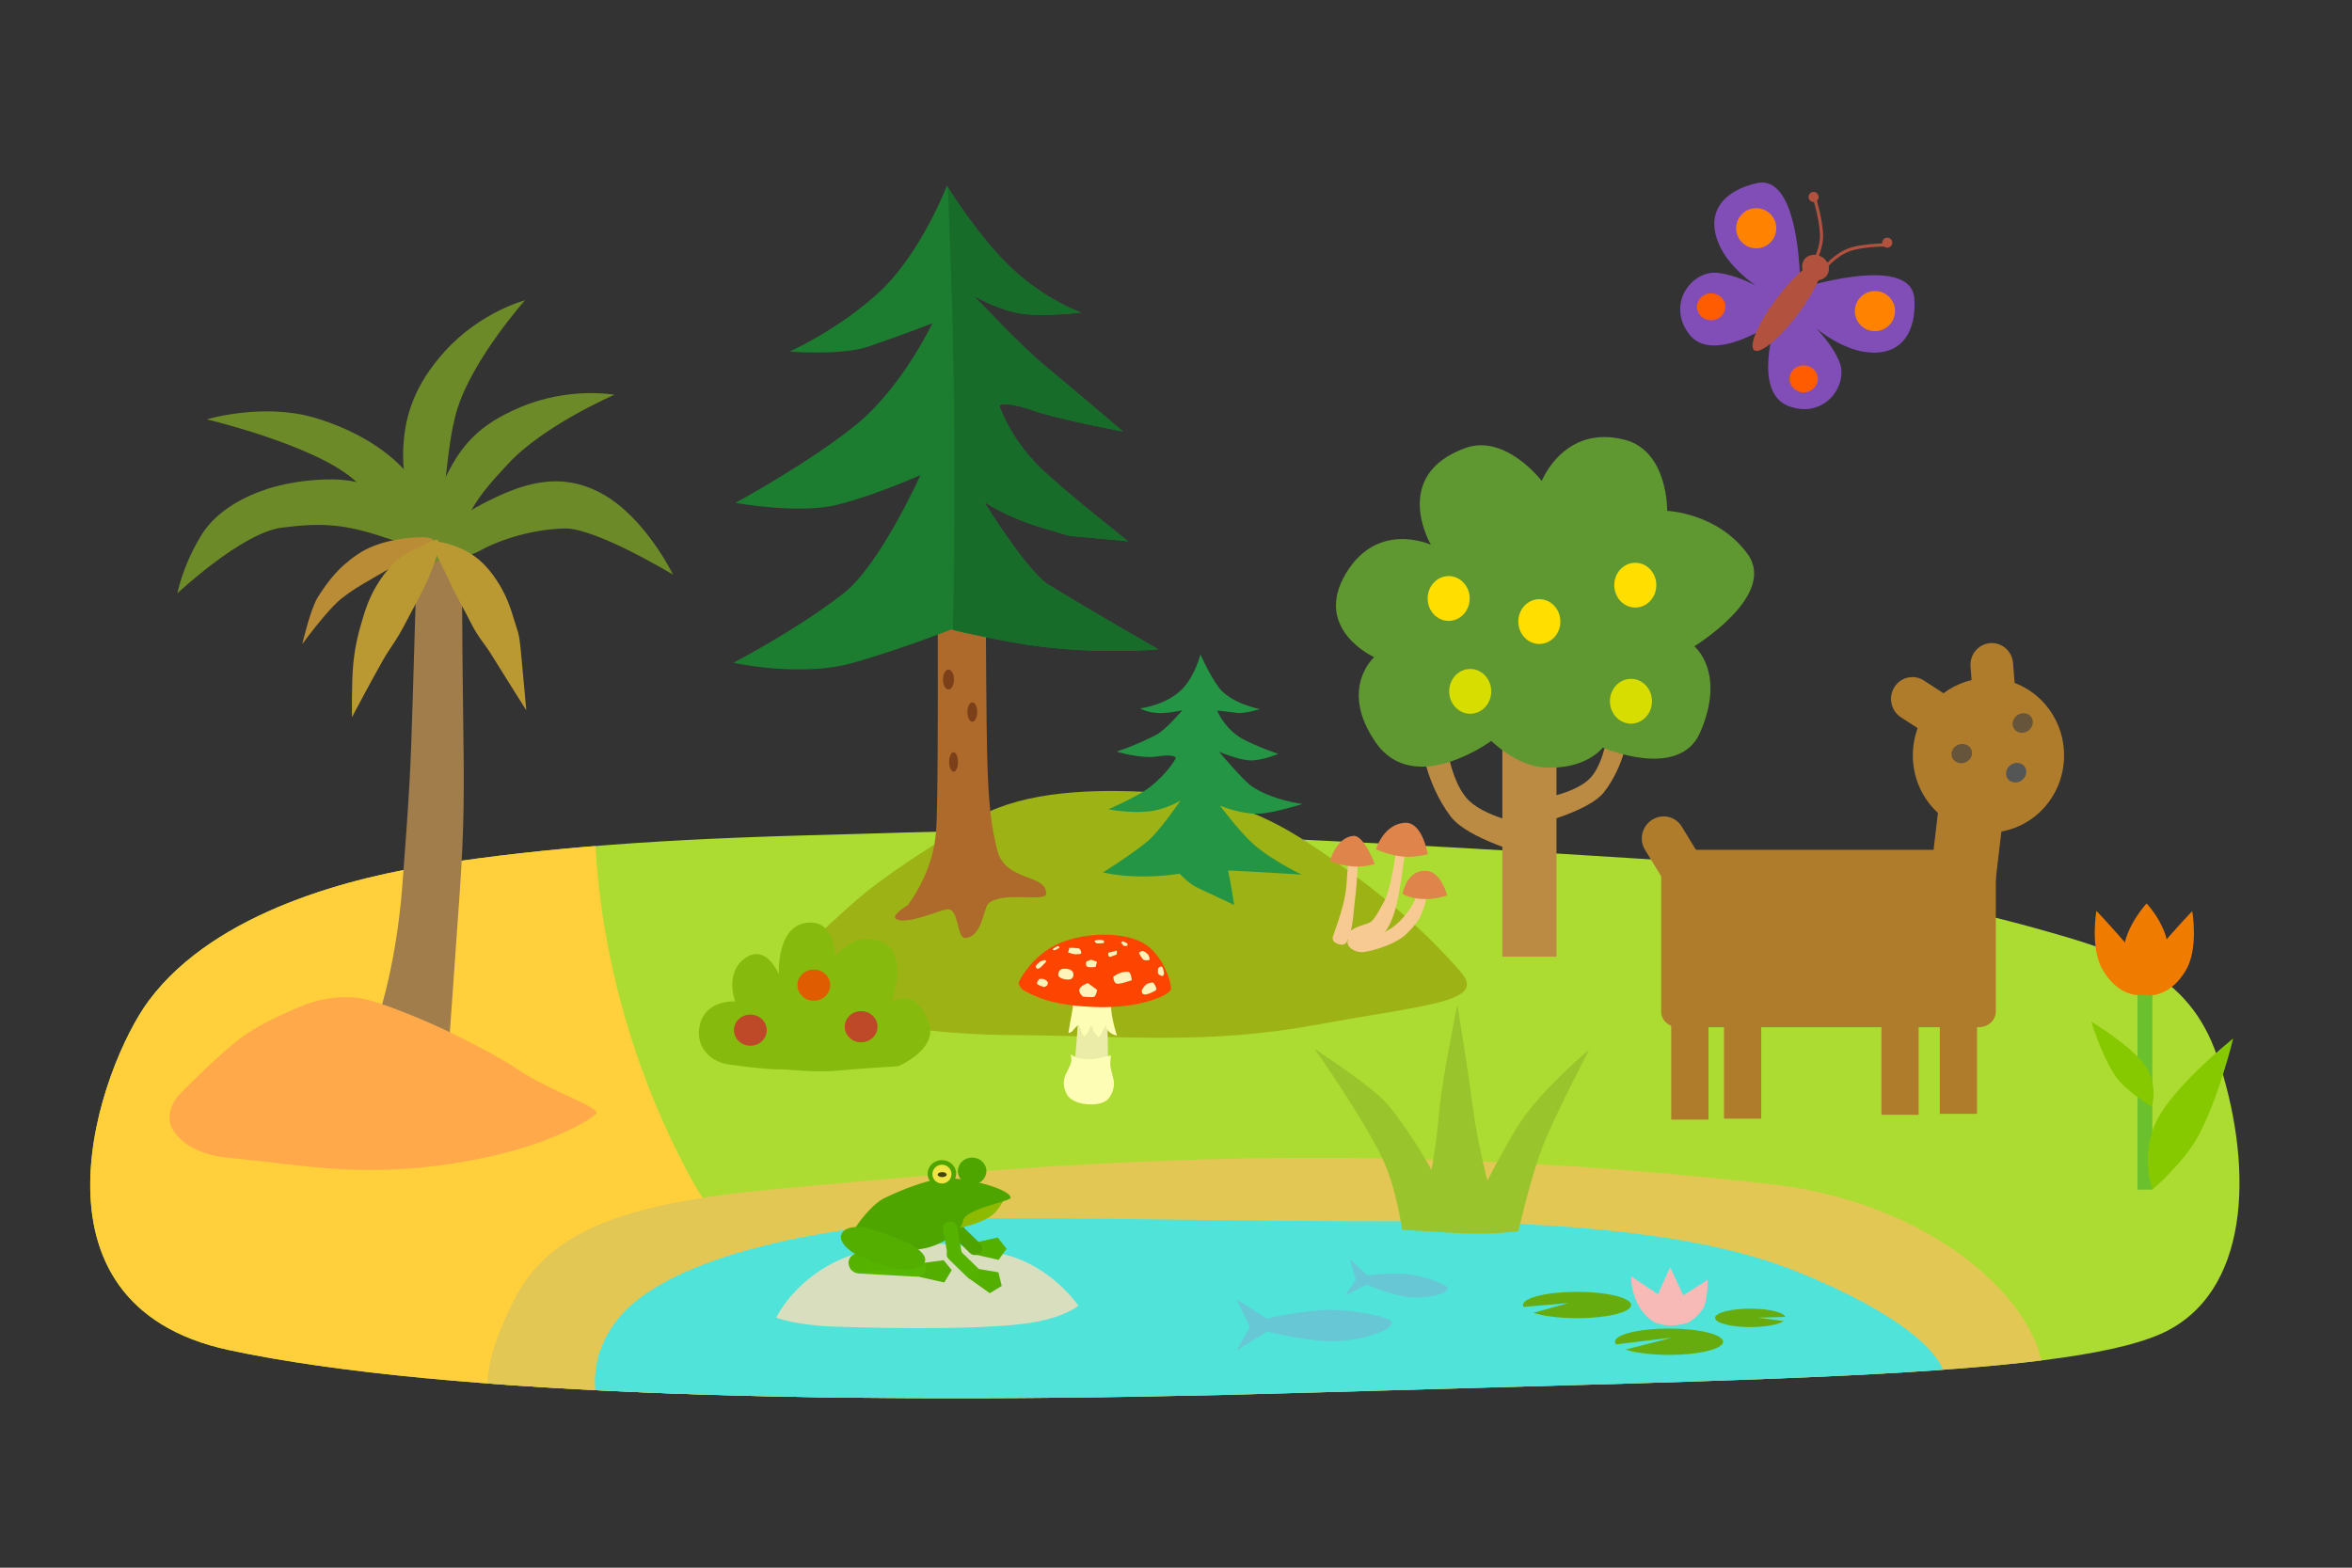 <?xml version="1.0" encoding="UTF-8" standalone="no"?>
<svg xmlns="http://www.w3.org/2000/svg" xmlns:xlink="http://www.w3.org/1999/xlink" xmlns:serif="http://www.serif.com/" width="100%" height="100%" viewBox="0 0 300 200" version="1.1" xml:space="preserve" style="fill-rule:evenodd;clip-rule:evenodd;stroke-linejoin:round;stroke-miterlimit:2;">
  <rect x="0" y="0" width="300" height="200" fill="#333333" stroke="none"/>
  <g id="Layer4">
    <path d="M106.073,106.485c-22.254,0.545 -36.41,1.667 -50.402,3.784c-10.227,1.547 -28.077,5.843 -36.677,17.369c-6.139,8.228 -17.224,38.723 10.229,44.604c27.452,5.879 79.688,7.169 137.986,5.417c58.298,-1.755 98.307,-1.96 109.482,-8.014c10.66,-5.776 10.563,-21.679 6.132,-34.834c-3.65,-10.838 -12.431,-13.387 -23.314,-16.425c-9.979,-2.785 -26.729,-6.363 -47.096,-8.632c-77.368,-4.962 -89.3,-3.686 -106.34,-3.269Z" style="fill:#acdc31;fill-rule:nonzero;"></path>
    <clipPath id="_clip1">
      <path d="M106.073,106.485c-22.254,0.545 -36.41,1.667 -50.402,3.784c-10.227,1.547 -28.077,5.843 -36.677,17.369c-6.139,8.228 -17.224,38.723 10.229,44.604c27.452,5.879 79.688,7.169 137.986,5.417c58.298,-1.755 98.307,-1.96 109.482,-8.014c10.66,-5.776 10.563,-21.679 6.132,-34.834c-3.65,-10.838 -12.431,-13.387 -23.314,-16.425c-9.979,-2.785 -26.729,-6.363 -47.096,-8.632c-77.368,-4.962 -89.3,-3.686 -106.34,-3.269Z" clip-rule="nonzero"></path>
    </clipPath>
    <g clip-path="url(#_clip1)">
      <path d="M75.831,102.304c-0.157,17.407 4.953,34.929 12.83,48.971c6.152,9.993 12.191,20.308 19.572,28.892c-28.003,-0.523 -59.568,4.382 -87.122,-2.914c-24.16,-6.674 -11.978,-45.689 -7.432,-55.756c4.547,-10.067 20.004,-14.865 29.096,-15.451c11.036,-0.982 22.032,-2.579 33.056,-3.742Z" style="fill:#ffd03b;fill-rule:nonzero;"></path>
      <path d="M99.085,151.682c-19.351,1.775 -29.244,5.253 -33.738,14.583c-3.066,6.365 -6.726,15.43 4.145,18.793c9.8,3.032 33.215,2.036 38.784,2.707c22.828,2.752 67.878,0.348 76.738,-0.444c30.753,-2.748 61.985,2.616 69.367,-1.358c16.183,-8.714 -0.31,-31.663 -28.319,-34.867c-55.09,-6.301 -94.217,-2.415 -126.977,0.586Z" style="fill:#e3c755;fill-rule:nonzero;"></path>
      <path d="M128.856,155.418c-17.193,-0.005 -38.595,3.117 -47.874,10.672c-7.177,5.844 -6.235,15.823 -0.61,17.528c4.931,1.495 24.866,-2.103 33.836,-1.409c36.95,2.854 108.305,3.576 124.68,0.382c16.376,-3.191 10.031,-12.442 -9.785,-20.405c-11.589,-4.657 -28.76,-6.384 -51.014,-6.384c-22.254,0 -32.675,-0.379 -49.233,-0.384Z" style="fill:#50e3da;fill-rule:nonzero;"></path>
    </g>
    <path d="M47.692,131.401c0,0 2.772,-6.996 3.647,-18.659c0.876,-11.663 1.024,-13.997 1.315,-23.909c0.292,-9.914 0.584,-19.536 0.584,-19.536l5.691,1.313c0,-0 0,10.933 0.146,20.555c0.146,9.622 0.146,14.287 -0.438,22.742c-0.585,8.455 -1.606,22.598 -1.606,22.598l-9.339,-5.104Z" style="fill:#a17d4b;fill-rule:nonzero;"></path>
    <path d="M22.985,139.518c1.372,-1.445 5.151,-5.084 7.401,-6.847c2.248,-1.761 5.723,-3.349 7.93,-4.265c2.206,-0.917 4.786,-1.409 7.328,-1.105c2.539,0.303 8.837,2.984 11.545,4.298c2.711,1.313 6.588,3.287 9.024,4.944c3.726,2.538 10.531,4.787 9.831,5.543c-0.699,0.757 -5.148,3.4 -12.032,5.095c-6.304,1.553 -13.022,2.366 -20.426,1.982c-4.811,-0.251 -9.195,-0.972 -14.405,-1.444c-4.717,-0.43 -6.75,-2.658 -7.335,-3.989c-0.467,-1.065 -0.234,-2.765 1.139,-4.212Z" style="fill:#ffa94b;fill-rule:nonzero;"></path>
    <path d="M56.107,68.523c0,0 -5.409,-7.361 -13.708,-7.361c-8.3,-0 -14.27,3.169 -16.694,7.081c-2.424,3.914 -3.077,7.453 -3.077,7.453c0,0 8.206,-7.731 13.336,-8.384c5.129,-0.653 8.02,-0.466 13.243,1.303c5.223,1.772 6.9,-0.092 6.9,-0.092Z" style="fill:#6d8a28;fill-rule:nonzero;"></path>
    <path d="M55.426,71.546c1.939,-2.946 1.347,-4.798 6.067,-7.24c4.72,-2.442 9.692,-4.378 15.254,-1.347c5.563,3.03 9.103,10.355 9.103,10.355c-0,0 -9.861,-5.977 -13.823,-5.893c-3.959,0.085 -8.09,1.348 -10.702,2.778c-2.613,1.432 -5.899,1.347 -5.899,1.347Z" style="fill:#6d8a28;fill-rule:nonzero;"></path>
    <path d="M55.51,71.12c0.48,-3.086 -1.13,-4.929 1.096,-9.733c2.141,-4.621 4.502,-7.212 9.748,-9.431c6.286,-2.662 12.012,-1.593 12.012,-1.593c-0,0 -9.003,3.885 -13.585,8.835c-2.149,2.321 -4.209,4.525 -5.434,7.504c-1.226,2.98 -3.837,4.418 -3.837,4.418Z" style="fill:#6d8a28;fill-rule:nonzero;"></path>
    <path d="M55.616,71.861c0.587,-2.729 0.549,-5.025 -2.219,-9.54c-2.664,-4.342 -7.864,-7.449 -13.333,-9.046c-6.553,-1.914 -13.689,0.223 -13.689,0.223c-0,-0 13.522,3.213 18.647,7.597c2.406,2.056 4.321,4.094 6.271,6.823c1.874,2.622 4.323,3.943 4.323,3.943Z" style="fill:#6d8a28;fill-rule:nonzero;"></path>
    <path d="M51.789,68.675c-0.972,0.121 -2.352,0.311 -4.027,0.94c-1.674,0.632 -2.803,1.528 -3.884,2.455c-1.08,0.925 -2.328,2.469 -3.384,4.194c-0.909,1.486 -1.94,5.912 -1.94,5.912c-0,0 3.198,-4.414 5.081,-5.883c1.171,-0.914 2.082,-1.462 3.662,-2.376c1.415,-0.82 2.541,-1.461 3.822,-2.29c1.554,-1.006 4.457,-2.363 4.127,-2.753c-0.315,-0.37 -1.528,-0.443 -3.457,-0.199Z" style="fill:#ba8c35;fill-rule:nonzero;"></path>
    <path d="M54.915,68.713c-0.867,-3 -3.487,-5.152 -3.499,-10.446c-0.007,-5.09 1.505,-9.225 5.325,-13.447c4.578,-5.062 10.221,-6.505 10.221,-6.505c0,-0 -6.524,7.315 -8.59,13.733c-0.967,3.01 -1.261,6.889 -1.708,10.458c-0.399,3.197 -1.749,6.207 -1.749,6.207Z" style="fill:#6d8a28;fill-rule:nonzero;"></path>
    <path d="M53.1,69.974c-1.215,0.524 -2.697,1.388 -4.146,3.35c-1.452,1.963 -2.106,3.647 -2.667,5.516c-0.562,1.87 -0.994,3.484 -1.228,5.868c-0.234,2.384 -0.161,6.791 -0.161,6.791c-0,0 2.42,-4.593 4.04,-7.43c0.776,-1.359 1.68,-2.417 2.816,-4.639c1.019,-1.993 1.831,-3.304 2.689,-5.208c1.043,-2.313 1.868,-4.762 1.413,-5.288c-0.276,-0.321 -1.541,0.518 -2.756,1.04Z" style="fill:#ba9832;fill-rule:nonzero;"></path>
    <path d="M58.676,69.928c1.215,0.524 2.697,1.386 4.148,3.35c1.449,1.963 2.105,3.645 2.666,5.514c0.56,1.87 0.702,1.776 0.935,4.16c0.234,2.384 0.702,7.666 0.702,7.666c0,0 -3.676,-5.841 -4.495,-7.175c-0.82,-1.334 -1.609,-2.061 -2.611,-4.061c-1,-2.001 -1.829,-3.304 -2.689,-5.208c-1.042,-2.311 -2.422,-4.434 -1.967,-4.96c0.276,-0.32 2.096,0.19 3.311,0.714Z" style="fill:#ba9832;fill-rule:nonzero;"></path>
    <path d="M108.596,115.393c4.252,-3.791 9.784,-7.136 15.348,-10.663c5.567,-3.527 13.914,-4.098 21.954,-3.717c8.038,0.381 13.914,1.783 21.488,6.863c8.545,5.731 14.339,10.814 18.974,16.178c3.285,3.8 -4.454,4.108 -18.444,6.682c-13.992,2.572 -24.241,1.411 -38.823,1.317c-17.468,-0.112 -30.866,-4.389 -29.551,-6.964c1.312,-2.574 4.805,-5.908 9.054,-9.696Z" style="fill:#9db214;fill-rule:nonzero;"></path>
    <path d="M115.73,115.528c-0,-0 3.26,-3.935 3.673,-9.497c0.416,-5.56 0.115,-46.31 0.115,-46.31l6.142,0.091c0,0 0.081,28.719 0.241,35.967c0.159,7.248 0.599,9.871 1.292,12.654c1.019,4.107 6.271,2.997 6.248,5.578c-0.011,1.15 -5.64,-0.399 -7.402,1.292c-0.56,0.537 -0.782,4.22 -2.88,4.355c-1.225,0.078 -0.745,-3.871 -2.391,-3.648c-0.975,0.131 -4.986,1.959 -6.397,1.271c-0.901,-0.443 1.359,-1.753 1.359,-1.753Z" style="fill:#ad6a2a;fill-rule:nonzero;"></path>
    <path d="M121.631,98.452c-0.31,0 -0.562,-0.557 -0.562,-1.246c0,-0.686 0.252,-1.243 0.562,-1.243c0.31,-0 0.56,0.557 0.56,1.243c0,0.689 -0.25,1.246 -0.56,1.246Z" style="fill:#7b3f1a;fill-rule:nonzero;"></path>
    <path d="M120.98,87.957c-0.386,-0 -0.698,-0.569 -0.698,-1.271c0,-0.702 0.312,-1.271 0.698,-1.271c0.385,-0 0.699,0.569 0.699,1.271c0,0.702 -0.314,1.271 -0.699,1.271Z" style="fill:#7b3f1a;fill-rule:nonzero;"></path>
    <path d="M124.02,92.071c-0.344,0 -0.624,-0.551 -0.624,-1.23c-0,-0.679 0.28,-1.23 0.624,-1.23c0.346,0 0.626,0.551 0.626,1.23c0,0.679 -0.28,1.23 -0.626,1.23Z" style="fill:#7b3f1a;fill-rule:nonzero;"></path>
    <path d="M153.119,83.488c-0,-0 1.109,2.563 2.362,4.235c1.526,2.035 5.227,2.741 5.227,2.741c0,-0 -1.988,0.635 -3.031,0.48c-1.04,-0.153 -2.427,-0.298 -2.427,-0.298c-0,-0 0.873,2.307 3.254,3.627c1.659,0.92 4.536,1.903 4.536,1.903c-0,-0 -2.119,0.9 -3.619,0.832c-1.502,-0.069 -3.921,-1.093 -3.921,-1.093c0,0 2.967,3.538 4.126,4.361c2.518,1.786 6.508,2.295 6.508,2.295c-0,-0 -3.299,1.026 -5.123,1.21c-2.475,0.248 -5.406,-1.006 -5.406,-1.006c-0,0 2.486,3.329 4.266,4.916c2.279,2.029 6.154,3.889 6.154,3.889c0,0 -12.137,-0.8 -13.188,-0.562c-7.172,1.617 -12.146,0.279 -12.146,0.279c-0,-0 3.253,-2.021 5.565,-3.871c1.59,-1.272 4.333,-5.311 4.333,-5.311c-0,0 -1.851,1.207 -4.266,1.42c-2.417,0.215 -4.949,-0.288 -4.949,-0.288c0,0 3.779,-1.628 5.308,-2.842c2.457,-1.956 3.303,-3.712 3.303,-3.712c0,0 -0.165,-0.546 -2.308,-0.194c-2.144,0.353 -5.258,-0.613 -5.258,-0.613c-0,0 2.467,-0.784 5.078,-2.151c1.208,-0.631 3.313,-3.124 3.313,-3.124c0,-0 -1.025,0.254 -2.237,0.347c-1.978,0.155 -3.146,-0.587 -3.146,-0.587c-0,-0 3.28,-0.368 5.342,-2.441c1.633,-1.645 2.35,-4.442 2.35,-4.442Z" style="fill:#249445;fill-rule:nonzero;"></path>
    <path d="M148.723,109.367c0,-0 2.081,2.979 4.066,3.912c1.984,0.931 4.631,2.174 4.631,2.174c0,0 -0.457,-3.074 -0.869,-4.841c-0.414,-1.767 -1.356,-4.262 -1.356,-4.262l-6.472,3.017Z" style="fill:#249445;fill-rule:nonzero;"></path>
    <g>
      <path d="M229.45,36.836c-0,0 14.312,-4.608 14.723,1.252c0.276,3.945 -1.417,7.629 -6.519,6.771c-4.452,-0.748 -8.571,-5.297 -8.571,-5.297c0,0 3.977,2.954 5.502,6.506c1.296,3.02 -1.862,7.451 -6.424,5.751c-4.776,-1.78 -1.589,-10.997 -1.589,-10.997l2.878,-3.986Z" style="fill:#814eb8;fill-rule:nonzero;"></path>
      <path d="M229.636,37.232c0,-0 0.196,-15.122 -5.544,-13.867c-3.862,0.845 -6.922,3.507 -4.663,8.161c1.972,4.062 7.495,6.733 7.495,6.733c-0,0 -3.953,-2.984 -7.791,-3.447c-3.262,-0.394 -6.624,3.883 -3.71,7.782c3.05,4.082 11,-1.57 11,-1.57l3.213,-3.792Z" style="fill:#814eb8;fill-rule:nonzero;"></path>
      <path d="M223.747,44.68c-0.745,-0.56 0.537,-3.522 2.865,-6.611c2.328,-3.092 4.819,-5.141 5.564,-4.579c0.745,0.56 -0.536,3.522 -2.864,6.611c-2.327,3.092 -4.82,5.141 -5.565,4.579Z" style="fill:#b1513e;fill-rule:nonzero;"></path>
      <path d="M239.153,42.249c-1.415,-0 -2.56,-1.147 -2.56,-2.56c-0,-1.414 1.145,-2.561 2.56,-2.561c1.414,-0 2.559,1.147 2.559,2.561c0,1.413 -1.145,2.56 -2.559,2.56Z" style="fill:#ff8200;fill-rule:nonzero;"></path>
      <path d="M224.007,31.677c-1.413,-0 -2.56,-1.146 -2.56,-2.56c-0,-1.414 1.147,-2.56 2.56,-2.56c1.414,0 2.561,1.146 2.561,2.56c-0,1.414 -1.147,2.56 -2.561,2.56Z" style="fill:#ff8200;fill-rule:nonzero;"></path>
      <path d="M218.258,40.86c-0.998,0 -1.807,-0.772 -1.807,-1.724c0,-0.953 0.809,-1.724 1.807,-1.724c0.997,-0 1.805,0.771 1.805,1.724c0,0.952 -0.808,1.724 -1.805,1.724Z" style="fill:#ff5b00;fill-rule:nonzero;"></path>
      <path d="M230.062,50.055c-0.997,-0 -1.807,-0.772 -1.807,-1.723c0,-0.953 0.81,-1.724 1.807,-1.724c0.998,-0 1.805,0.771 1.805,1.724c0,0.951 -0.807,1.723 -1.805,1.723Z" style="fill:#ff5b00;fill-rule:nonzero;"></path>
      <path d="M230.733,35.475c-0.825,-0.516 -1.12,-1.535 -0.657,-2.275c0.464,-0.741 1.507,-0.923 2.334,-0.407c0.824,0.517 1.118,1.535 0.655,2.276c-0.463,0.739 -1.508,0.922 -2.332,0.406Z" style="fill:#b1513e;fill-rule:nonzero;"></path>
      <path d="M240.781,31.035l0.017,0l-0.005,0.401l-0.014,-0c-0.269,-0.002 -0.667,0.006 -1.15,0.03c-0.762,0.04 -1.516,0.113 -2.221,0.228c-0.284,0.045 -0.554,0.097 -0.809,0.157c-0.866,0.199 -1.682,0.628 -2.433,1.222c-0.376,0.296 -0.709,0.614 -0.997,0.93c-0.101,0.111 -0.19,0.214 -0.263,0.305c-0.044,0.055 -0.073,0.092 -0.089,0.112l-0.32,-0.235c0.017,-0.025 0.05,-0.069 0.097,-0.127c0.08,-0.098 0.173,-0.206 0.278,-0.324c0.304,-0.331 0.653,-0.664 1.047,-0.974c0.794,-0.628 1.661,-1.086 2.59,-1.298c0.264,-0.062 0.544,-0.115 0.835,-0.162c0.72,-0.118 1.489,-0.193 2.264,-0.233c0.492,-0.025 0.896,-0.033 1.173,-0.032Z" style="fill:#b1513e;fill-rule:nonzero;"></path>
      <path d="M240.721,31.6c-0.357,0 -0.647,-0.287 -0.647,-0.639c-0,-0.355 0.29,-0.64 0.647,-0.64c0.356,-0 0.646,0.285 0.646,0.64c0,0.352 -0.29,0.639 -0.646,0.639Z" style="fill:#b1513e;fill-rule:nonzero;"></path>
      <path d="M231.681,25.41c0.008,0.023 0.02,0.065 0.038,0.124c0.029,0.099 0.063,0.214 0.098,0.341c0.101,0.362 0.203,0.757 0.298,1.174c0.159,0.701 0.282,1.388 0.357,2.033c0.022,0.189 0.04,0.374 0.052,0.554c0.08,1.138 -0.198,2.284 -0.708,3.376c-0.159,0.336 -0.327,0.643 -0.497,0.913c-0.059,0.096 -0.114,0.18 -0.163,0.252c-0.031,0.044 -0.054,0.075 -0.066,0.092l-0.319,-0.24c0.04,-0.054 0.114,-0.16 0.209,-0.315c0.162,-0.258 0.322,-0.55 0.474,-0.872c0.484,-1.034 0.746,-2.117 0.672,-3.178c-0.013,-0.173 -0.029,-0.353 -0.051,-0.536c-0.072,-0.629 -0.192,-1.303 -0.35,-1.99c-0.093,-0.41 -0.192,-0.799 -0.293,-1.156c-0.033,-0.124 -0.067,-0.237 -0.096,-0.333c-0.017,-0.058 -0.029,-0.098 -0.035,-0.118l0.38,-0.121Z" style="fill:#b1513e;fill-rule:nonzero;"></path>
      <path d="M230.714,25.316c0.104,0.342 0.463,0.536 0.802,0.432c0.338,-0.102 0.527,-0.464 0.423,-0.805c-0.104,-0.342 -0.463,-0.536 -0.8,-0.432c-0.339,0.102 -0.528,0.463 -0.425,0.805Z" style="fill:#b1513e;fill-rule:nonzero;"></path>
    </g>
    <g>
      <path d="M120.782,23.7c-0,0 -3.283,8.519 -8.463,13.4c-5.179,4.881 -11.619,7.757 -11.619,7.757c0,-0 6.671,0.524 10.055,-0.638c5.018,-1.725 8.166,-2.977 8.166,-2.977c0,-0 -3.768,8.002 -9.575,12.812c-5.807,4.808 -15.545,10.099 -15.545,10.099c-0,-0 8.059,1.477 12.993,0.242c4.934,-1.236 10.613,-3.786 10.613,-3.786c0,-0 -5.164,11.442 -9.76,15.045c-5.928,4.652 -14.099,8.898 -14.099,8.898c-0,-0 8.63,1.919 15.299,-0.002c6.671,-1.92 12.488,-4.251 12.488,-4.251c-0,-0 2.176,0.611 7.721,1.628c9.633,1.768 18.683,0.91 18.683,0.91c-0,0 -7.927,-4.525 -13.928,-8.194c-2.857,-1.748 -8.296,-10.626 -8.296,-10.626c-0,-0 2.793,1.892 6.802,3.122c4.01,1.23 4.113,1.226 4.113,1.226l7.46,0.682c0,0 -7.783,-6.098 -11.091,-9.268c-4.027,-3.861 -5.347,-8.072 -5.347,-8.072c-0,-0 0.894,-0.541 4.173,0.621c3.279,1.163 11.611,2.721 11.611,2.721c0,-0 -5.727,-4.886 -10.074,-8.491c-3.075,-2.549 -8.98,-8.857 -8.98,-8.857c0,0 2.389,1.495 5.333,2.169c2.943,0.673 8.37,-0.001 8.37,-0.001c-0,-0 -4.413,-1.525 -8.761,-5.567c-4.349,-4.042 -8.342,-10.602 -8.342,-10.602Z" style="fill:#1c7d30;fill-rule:nonzero;"></path>
      <g>
        <clipPath id="_clip2">
          <path d="M120.782,23.7c-0,0 -3.283,8.519 -8.463,13.4c-5.179,4.881 -11.619,7.757 -11.619,7.757c0,-0 6.671,0.524 10.055,-0.638c5.018,-1.725 8.166,-2.977 8.166,-2.977c0,-0 -3.768,8.002 -9.575,12.812c-5.807,4.808 -15.545,10.099 -15.545,10.099c-0,-0 8.059,1.477 12.993,0.242c4.934,-1.236 10.613,-3.786 10.613,-3.786c0,-0 -5.164,11.442 -9.76,15.045c-5.928,4.652 -14.099,8.898 -14.099,8.898c-0,-0 8.63,1.919 15.299,-0.002c6.671,-1.92 12.488,-4.251 12.488,-4.251c-0,-0 2.176,0.611 7.721,1.628c9.633,1.768 18.683,0.91 18.683,0.91c-0,0 -7.927,-4.525 -13.928,-8.194c-2.857,-1.748 -8.296,-10.626 -8.296,-10.626c-0,-0 2.793,1.892 6.802,3.122c4.01,1.23 4.113,1.226 4.113,1.226l7.46,0.682c0,0 -7.783,-6.098 -11.091,-9.268c-4.027,-3.861 -5.347,-8.072 -5.347,-8.072c-0,-0 0.894,-0.541 4.173,0.621c3.279,1.163 11.611,2.721 11.611,2.721c0,-0 -5.727,-4.886 -10.074,-8.491c-3.075,-2.549 -8.98,-8.857 -8.98,-8.857c0,0 2.389,1.495 5.333,2.169c2.943,0.673 8.37,-0.001 8.37,-0.001c-0,-0 -4.413,-1.525 -8.761,-5.567c-4.349,-4.042 -8.342,-10.602 -8.342,-10.602Z"></path>
        </clipPath>
        <g clip-path="url(#_clip2)">
          <path d="M120.309,12.868c-0,-0 1.309,20.594 1.405,43.06c0.092,21.49 -0.445,35.42 -0.445,35.42l28.319,11.169c-0,0 13.592,-24.683 12.164,-35.63c-1.429,-10.949 -10.866,-38.827 -15.289,-44.098c-4.423,-5.271 -26.154,-9.921 -26.154,-9.921Z" style="fill:#186c2a;fill-rule:nonzero;"></path>
        </g>
      </g>
    </g>
    <g>
      <path d="M256.341,97.045l-8.253,-1.014l-2.461,20.911l8.254,1.013l2.46,-20.91Z" style="fill:#af7c2c;fill-rule:nonzero;"></path>
      <rect x="247.423" y="113.402" width="4.751" height="28.698" style="fill:#af7c2c;fill-rule:nonzero;"></rect>
      <path d="M252.379,108.418l-38.302,0c-1.209,0 -2.189,0.886 -2.189,1.981l-0,18.668c-0,1.094 0.98,1.981 2.189,1.981l38.302,0c1.21,0 2.19,-0.887 2.19,-1.981l0,-18.668c0,-1.095 -0.98,-1.981 -2.19,-1.981Z" style="fill:#af7c2c;fill-rule:nonzero;"></path>
      <path d="M253.629,106.225c5.327,0 9.646,-4.41 9.646,-9.852c0,-5.441 -4.319,-9.852 -9.646,-9.852c-5.327,0 -9.645,4.411 -9.645,9.852c0,5.442 4.318,9.852 9.645,9.852Z" style="fill:#af7c2c;fill-rule:nonzero;"></path>
      <path d="M216.442,108.617l-1.946,-3.182c-0.786,-1.287 -2.473,-1.667 -3.767,-0.849c-1.294,0.817 -1.705,2.524 -0.918,3.811l1.944,3.182c0.787,1.287 2.474,1.667 3.767,0.85c1.295,-0.819 1.706,-2.524 0.92,-3.812Z" style="fill:#af7c2c;fill-rule:nonzero;"></path>
      <rect x="239.977" y="113.526" width="4.75" height="28.698" style="fill:#af7c2c;fill-rule:nonzero;"></rect>
      <rect x="219.896" y="114.015" width="4.75" height="28.698" style="fill:#af7c2c;fill-rule:nonzero;"></rect>
      <rect x="213.167" y="114.139" width="4.75" height="28.697" style="fill:#af7c2c;fill-rule:nonzero;"></rect>
      <path d="M248.522,88.848l-3.139,-2.036c-1.27,-0.823 -2.951,-0.439 -3.758,0.857c-0.805,1.297 -0.429,3.015 0.839,3.838l3.139,2.035c1.27,0.823 2.952,0.44 3.758,-0.857c0.805,-1.296 0.43,-3.014 -0.839,-3.837Z" style="fill:#af7c2c;fill-rule:nonzero;"></path>
      <path d="M257.065,88.383l-0.296,-3.786c-0.119,-1.531 -1.43,-2.672 -2.93,-2.551c-1.498,0.122 -2.616,1.463 -2.497,2.994l0.296,3.785c0.119,1.531 1.431,2.672 2.929,2.55c1.498,-0.121 2.617,-1.461 2.498,-2.992Z" style="fill:#af7c2c;fill-rule:nonzero;"></path>
      <path d="M250.628,97.281c-0.692,0.241 -1.432,-0.074 -1.652,-0.704c-0.22,-0.632 0.163,-1.338 0.855,-1.58c0.692,-0.241 1.432,0.074 1.651,0.705c0.221,0.63 -0.162,1.338 -0.854,1.579Z" style="fill:#66543b;fill-rule:nonzero;"></path>
      <path d="M258.692,93.233c-0.603,0.418 -1.399,0.313 -1.78,-0.235c-0.382,-0.548 -0.203,-1.332 0.399,-1.752c0.601,-0.418 1.398,-0.313 1.78,0.236c0.381,0.548 0.203,1.332 -0.399,1.751Z" style="fill:#66543b;fill-rule:nonzero;"></path>
      <path d="M257.854,99.57c-0.601,0.418 -1.399,0.314 -1.78,-0.235c-0.381,-0.548 -0.203,-1.332 0.399,-1.75c0.601,-0.42 1.399,-0.314 1.78,0.234c0.382,0.548 0.203,1.333 -0.399,1.751Z" style="fill:#535655;fill-rule:nonzero;"></path>
    </g>
    <path d="M174.381,120.188c1.332,-0.351 2.468,-0.702 3.453,-3.709c0.739,-2.253 1.415,-8.095 1.415,-8.095l-1.168,0.063c0,-0 -0.594,4.92 -1.559,6.611c-0.964,1.69 -1.298,2.479 -2.041,2.742c-0.741,0.263 -2.677,0.701 -2.559,1.728c0.116,1.026 1.127,1.011 2.459,0.66Z" style="fill:#f7ca93;fill-rule:nonzero;"></path>
    <path d="M173.177,109.24c0.019,2.038 -0.179,4.294 -0.394,5.944c-0.168,1.303 -0.168,2.668 -0.619,4.054c-0.278,0.855 -0.488,1.345 -1.088,1.282c-0.6,-0.063 -1.238,-0.42 -1.069,-1.008c0.169,-0.588 0.619,-1.702 0.919,-2.731c0.3,-1.029 0.671,-2.213 0.807,-3.781c0.169,-1.954 0.244,-3.55 0.244,-3.55l1.2,-0.21Z" style="fill:#f7ca93;fill-rule:nonzero;"></path>
    <path d="M181.018,113.249c-0.087,0.195 -0.348,1.671 -1.584,3.255c-1.237,1.585 -2.279,2.258 -3.711,2.735c-1.434,0.478 -3.299,-0.086 -3.755,0.652c-0.456,0.737 0.781,1.735 2.018,1.562c1.237,-0.174 4.077,-0.996 5.448,-2.344c1.427,-1.404 1.78,-2.174 2.096,-3.062c0.529,-1.49 0.552,-2.754 0.552,-2.754l-1.064,-0.044Z" style="fill:#f7ca93;fill-rule:nonzero;"></path>
    <path d="M175.365,110.249c-0,-0 -1.391,-3.734 -2.744,-3.614c-2.19,0.196 -2.984,3.214 -2.984,3.214c-0,-0 1.417,0.6 3.11,0.7c1.179,0.07 2.618,-0.3 2.618,-0.3Z" style="fill:#df844a;fill-rule:nonzero;"></path>
    <path d="M182.115,108.983c0,-0 -0.664,-4.113 -2.886,-4.014c-2.756,0.122 -3.729,3.388 -3.729,3.388c-0,-0 1.876,0.842 3.737,0.95c1.297,0.076 2.878,-0.324 2.878,-0.324Z" style="fill:#df844a;fill-rule:nonzero;"></path>
    <path d="M184.585,114.233c0,0 -0.741,-2.981 -2.61,-3.126c-2.575,-0.2 -3.077,2.927 -3.077,2.927c0,-0 1.079,0.724 3.201,0.668c1.215,-0.031 2.486,-0.469 2.486,-0.469Z" style="fill:#df844a;fill-rule:nonzero;"></path>
    <g>
      <rect x="272.646" y="125.207" width="1.892" height="26.56" style="fill:#6bc02e;fill-rule:nonzero;"></rect>
      <path d="M267.398,116.206c-0,-0 -0.842,4.799 0.829,7.58c1.797,2.996 4.343,3.69 6.378,2.858c2.035,-0.832 -7.207,-10.438 -7.207,-10.438Z" style="fill:#ef7c00;fill-rule:nonzero;"></path>
      <path d="M279.624,116.236c-0,0 0.842,4.799 -0.829,7.581c-1.798,2.994 -4.343,3.69 -6.378,2.858c-2.035,-0.833 7.207,-10.439 7.207,-10.439Z" style="fill:#ef7c00;fill-rule:nonzero;"></path>
      <path d="M273.8,115.261c0,0 2.979,3.121 2.755,6.481c-0.221,3.283 -1.16,5.282 -3.472,5.215c-1.971,-0.056 -2.441,-2.706 -2.27,-5.428c0.206,-3.303 2.987,-6.268 2.987,-6.268Z" style="fill:#ef7c00;fill-rule:nonzero;"></path>
      <path d="M274.538,151.767c-0,0 -1.742,-4.666 0.749,-9.17c2.492,-4.504 9.556,-10.112 9.556,-10.112c-0,0 -1.73,7.222 -4.338,12.246c-1.811,3.486 -5.967,7.036 -5.967,7.036Z" style="fill:#86c900;fill-rule:nonzero;"></path>
      <path d="M274.465,141.197c-0,0 0.889,-2.721 -0.836,-5.238c-1.726,-2.518 -6.886,-5.629 -6.886,-5.629c-0,0 1.198,4.036 3.003,6.843c1.255,1.949 4.719,4.024 4.719,4.024Z" style="fill:#86c900;fill-rule:nonzero;"></path>
    </g>
    <g>
      <path d="M205.101,93.117c-0,0 -0.381,3.919 -2.119,5.986c-1.74,2.065 -6.466,2.807 -6.466,2.807l-0.02,3.094c-0,-0 6.273,-1.606 8.081,-3.925c2.689,-3.448 3.105,-7.578 3.105,-7.578l-2.581,-0.384Z" style="fill:#bc8b43;fill-rule:nonzero;"></path>
      <path d="M184.414,94.286c-0,-0 0.461,4.871 2.567,7.438c2.106,2.565 7.832,3.487 7.832,3.487l0.024,3.845c-0,-0 -7.598,-1.995 -9.789,-4.877c-3.257,-4.286 -3.76,-9.417 -3.76,-9.417l3.126,-0.476Z" style="fill:#bc8b43;fill-rule:nonzero;"></path>
      <rect x="191.626" y="86.443" width="6.905" height="35.61" style="fill:#bc8b43;fill-rule:nonzero;"></rect>
      <path d="M190.217,94.523c0,0 -9.889,7.289 -14.782,0.141c-4.687,-6.849 -0.16,-10.823 -0.16,-10.823c-0,0 -7.91,-3.572 -3.573,-10.735c4.086,-6.749 10.805,-3.604 10.805,-3.604c0,0 -5.227,-8.877 4.417,-12.349c5.114,-1.841 9.726,4.203 9.726,4.203c0,-0 2.879,-7.267 10.603,-5.246c5.539,1.45 5.396,9.06 5.396,9.06c0,-0 6.5,0.269 10.279,5.544c3.784,5.281 -6.819,11.736 -6.819,11.736c-0,-0 4.1,3.315 0.739,11.012c-2.675,6.126 -12.421,1.913 -12.421,1.913c0,-0 -2.165,2.907 -7.551,2.522c-3.535,-0.252 -6.659,-3.374 -6.659,-3.374Z" style="fill:#5f9730;fill-rule:nonzero;"></path>
      <path d="M184.778,79.211c-1.481,-0 -2.683,-1.28 -2.683,-2.858c-0,-1.578 1.202,-2.858 2.683,-2.858c1.482,-0 2.684,1.28 2.684,2.858c-0,1.578 -1.202,2.858 -2.684,2.858Z" style="fill:#ffde00;fill-rule:nonzero;"></path>
      <path d="M208.584,77.51c-1.481,0 -2.683,-1.28 -2.683,-2.857c-0,-1.58 1.202,-2.858 2.683,-2.858c1.481,-0 2.682,1.278 2.682,2.858c0,1.577 -1.201,2.857 -2.682,2.857Z" style="fill:#ffde00;fill-rule:nonzero;"></path>
      <path d="M196.345,82.155c-1.481,-0 -2.684,-1.279 -2.684,-2.858c0,-1.578 1.203,-2.858 2.684,-2.858c1.481,-0 2.683,1.28 2.683,2.858c0,1.579 -1.202,2.858 -2.683,2.858Z" style="fill:#ffde00;fill-rule:nonzero;"></path>
      <path d="M208.031,92.319c-1.481,0 -2.683,-1.28 -2.683,-2.858c-0,-1.579 1.202,-2.858 2.683,-2.858c1.482,0 2.684,1.279 2.684,2.858c-0,1.578 -1.202,2.858 -2.684,2.858Z" style="fill:#d8dd00;fill-rule:nonzero;"></path>
      <path d="M187.528,91.059c-1.481,-0 -2.682,-1.279 -2.682,-2.858c-0,-1.578 1.201,-2.858 2.682,-2.858c1.482,-0 2.683,1.28 2.683,2.858c0,1.579 -1.201,2.858 -2.683,2.858Z" style="fill:#d8dd00;fill-rule:nonzero;"></path>
    </g>
    <path d="M178.84,156.895c0,0 -0.721,-5.416 -2.58,-9.243c-2.563,-5.278 -8.566,-13.832 -8.566,-13.832c-0,0 5.547,3.626 8.279,6.048c2.732,2.422 6.619,9.371 6.619,9.371c0,0 0.67,-3.573 0.98,-7.447c0.311,-3.871 2.319,-13.663 2.319,-13.663c-0,0 1.413,8.806 1.991,13.267c0.58,4.458 1.838,9.236 1.838,9.236c-0,-0 1.662,-3.32 3.741,-6.745c2.854,-4.7 9.247,-9.979 9.247,-9.979c-0,0 -4.667,8.887 -6.135,12.87c-1.472,3.979 -2.894,10.294 -2.894,10.294c0,0 -3.316,0.505 -7.817,0.238c-2.867,-0.168 -7.022,-0.415 -7.022,-0.415Z" style="fill:#9ac42c;fill-rule:nonzero;"></path>
    <ellipse cx="201.154" cy="166.49" rx="6.898" ry="1.682" style="fill:#67ac0f;"></ellipse>
    <ellipse cx="212.888" cy="171.174" rx="6.898" ry="1.682" style="fill:#67ac0f;"></ellipse>
    <ellipse cx="223.252" cy="168.13" rx="4.496" ry="1.179" style="fill:#67ac0f;"></ellipse>
    <path d="M210.975,168.667c0,0 -1.395,-0.773 -2.2,-2.535c-0.805,-1.763 -0.709,-3.295 -0.709,-3.295l3.411,2.27l1.547,-3.459l1.67,3.601l3.125,-1.977c0,0 0.044,2.097 -0.45,3.343c-0.495,1.246 -2.033,2.125 -2.033,2.125c-0,0 -1.272,0.412 -2.341,0.371c-1.068,-0.041 -2.02,-0.444 -2.02,-0.444Z" style="fill:#f8bab7;"></path>
    <path d="M99.005,168.105c-0,-0 3.057,-6.566 11.555,-8.538c6.851,-1.59 11.901,-1.006 17.777,0.53c5.876,1.535 9.212,6.472 9.212,6.472c0,-0 -2.016,1.824 -7.714,2.402c-7.72,0.784 -20.039,0.377 -23.101,0.285c-5.258,-0.157 -7.729,-1.151 -7.729,-1.151Z" style="fill:#d9debe;"></path>
    <g>
      <path d="M127.267,157.873l1.121,1.441l-1.013,1.418l-3.219,-0.73l0.173,-1.464l2.938,-0.665Z" style="fill:#53b000;fill-rule:nonzero;"></path>
      <path d="M121.346,152.747c-0.497,0.079 -0.833,0.524 -0.75,0.996l0.573,3.211c0.083,0.472 0.555,0.789 1.053,0.71c0.498,-0.079 0.834,-0.526 0.75,-0.997l-0.571,-3.211c-0.085,-0.471 -0.556,-0.79 -1.055,-0.709Z" style="fill:#55b300;fill-rule:nonzero;"></path>
      <path d="M121.339,156.294c-0.363,0.332 -0.372,0.88 -0.02,1.223l2.397,2.339c0.352,0.342 0.931,0.35 1.293,0.018c0.363,-0.333 0.372,-0.881 0.02,-1.223l-2.397,-2.338c-0.351,-0.343 -0.931,-0.352 -1.293,-0.019Z" style="fill:#4ea300;fill-rule:nonzero;"></path>
      <path d="M120.36,160.768l1.035,1.274l-0.957,1.57l-4.284,-0.96l1.373,-1.501l2.833,-0.383Z" style="fill:#53ae00;fill-rule:nonzero;"></path>
      <path d="M127.351,162.317l0.422,1.744l-1.525,0.92l-2.647,-1.882l0.775,-1.279l2.975,0.497Z" style="fill:#53b000;fill-rule:nonzero;"></path>
      <path d="M116.883,160.776l-7.149,-0.394c-0.738,-0.04 -1.365,0.394 -1.4,0.972c-0.037,0.577 0.533,1.077 1.271,1.118l7.148,0.395c0.738,0.041 1.366,-0.393 1.401,-0.971c0.036,-0.577 -0.534,-1.078 -1.271,-1.12Z" style="fill:#57b600;fill-rule:nonzero;"></path>
      <path d="M128.291,152.481c0,-0 -0.322,1.015 -1.275,2.115c-1.651,1.912 -7.095,2.458 -7.095,2.458l1.684,-3.94l6.686,-0.633Z" style="fill:#8eba02;fill-rule:nonzero;"></path>
      <path d="M119.462,150.411c-2.105,0.548 -3.739,1.044 -6.729,2.474c-1.674,0.8 -4.967,4.886 -4.328,6.068c0.64,1.181 5.736,0.919 9.219,0.365c2.449,-0.39 5.033,-2.195 5.21,-3.559c0.203,-1.563 6.171,-2.489 6.084,-2.976c-0.238,-1.34 -7.306,-2.932 -9.456,-2.372Z" style="fill:#4fa500;fill-rule:nonzero;"></path>
      <path d="M120.441,151.429c0.993,-0.158 1.662,-1.047 1.495,-1.985c-0.167,-0.939 -1.107,-1.572 -2.099,-1.414c-0.992,0.159 -1.661,1.048 -1.494,1.987c0.167,0.937 1.107,1.57 2.098,1.412Z" style="fill:#4fa500;fill-rule:nonzero;"></path>
      <path d="M116.157,159.302l-6.774,0.592c-0.698,0.061 -1.213,0.648 -1.149,1.309c0.064,0.661 0.685,1.149 1.384,1.088l6.773,-0.593c0.699,-0.061 1.214,-0.646 1.15,-1.308c-0.065,-0.662 -0.685,-1.149 -1.384,-1.088Z" style="fill:#55b300;fill-rule:nonzero;"></path>
      <path d="M121.035,155.856c-0.498,0.079 -0.833,0.525 -0.75,0.997l0.572,3.212c0.084,0.47 0.556,0.789 1.054,0.708c0.497,-0.078 0.833,-0.524 0.75,-0.996l-0.571,-3.212c-0.084,-0.471 -0.556,-0.788 -1.055,-0.709Z" style="fill:#55b300;fill-rule:nonzero;"></path>
      <path d="M121.028,159.403c-0.363,0.334 -0.371,0.88 -0.02,1.224l2.397,2.338c0.352,0.343 0.931,0.352 1.293,0.019c0.363,-0.333 0.372,-0.88 0.021,-1.223l-2.398,-2.339c-0.352,-0.343 -0.931,-0.351 -1.293,-0.019Z" style="fill:#55b300;fill-rule:nonzero;"></path>
      <path d="M110.361,156.612c-2.049,-0.284 -2.909,0.271 -3.098,1.049c-0.147,0.605 0.57,1.771 2.451,2.639c1.648,0.76 4.018,1.578 5.79,1.657c1.159,0.05 2.328,-0.368 2.493,-1.048c0.213,-0.882 -1.17,-1.836 -2.193,-2.33c-2.212,-1.07 -5.443,-1.967 -5.443,-1.967Z" style="fill:#53ae00;fill-rule:nonzero;"></path>
      <path d="M124.3,151.101c0.992,-0.158 1.661,-1.047 1.493,-1.986c-0.166,-0.938 -1.106,-1.571 -2.097,-1.413c-0.993,0.158 -1.661,1.047 -1.495,1.985c0.167,0.939 1.107,1.571 2.099,1.414Z" style="fill:#4fa500;fill-rule:nonzero;"></path>
      <path d="M120.146,150.987c0.673,0 1.218,-0.537 1.218,-1.197c-0,-0.662 -0.545,-1.199 -1.218,-1.199c-0.672,-0 -1.217,0.537 -1.217,1.199c-0,0.66 0.545,1.197 1.217,1.197Z" style="fill:#efe443;fill-rule:nonzero;"></path>
      <path d="M120.176,150.168c0.318,-0 0.576,-0.142 0.576,-0.316c0,-0.174 -0.258,-0.316 -0.576,-0.316c-0.318,0 -0.578,0.142 -0.578,0.316c0,0.174 0.26,0.316 0.578,0.316Z" style="fill:#444113;fill-rule:nonzero;"></path>
    </g>
    <path d="M161.598,168.224c-0,0 2.987,-0.776 6.858,-1.082c3.167,-0.251 8.64,0.749 9.043,1.468c0.453,0.809 -2.766,2.233 -6.902,2.477c-3.496,0.207 -8.952,-1.228 -8.952,-1.228l-3.895,2.41l1.685,-2.995l-1.716,-3.512l3.879,2.462Z" style="fill:#68c7d5;"></path>
    <path d="M174.427,162.704c0,-0 1.999,-0.31 4.524,-0.21c2.066,0.082 5.504,1.253 5.697,1.802c0.218,0.619 -1.989,1.375 -4.68,1.208c-2.274,-0.141 -5.661,-1.622 -5.661,-1.622l-2.734,1.408l1.363,-2.011l-0.784,-2.664l2.275,2.089Z" style="fill:#68c7d5;"></path>
    <path d="M203.287,171.855l9.991,-1.215l-8.89,2.299l-1.101,-1.084Z" style="fill:#50e3da;"></path>
    <path d="M229.791,168.827l-5.572,-0.717l5.571,-0.171l0.001,0.888Z" style="fill:#50e3da;"></path>
    <path d="M193.416,166.808l6.618,-0.569l-5.487,1.538l-1.131,-0.969Z" style="fill:#50e3da;"></path>
    <g>
      <path d="M138.7,140.384c-1.462,-0.172 -2.513,-0.895 -2.537,-2.171c-0.037,-1.997 0.793,-1.592 1.042,-3.969c0.167,-1.594 0.557,-8.288 0.557,-8.288l3.287,-0.182c-0,0 0.26,5.017 0.26,7.991c-0,2.924 0.439,3.046 0.282,4.908c-0.127,1.513 -1.45,1.879 -2.891,1.711Z" style="fill:#ebeca8;fill-rule:nonzero;"></path>
      <path d="M136.655,135.327c-0.038,0.321 -0.274,0.858 -0.661,1.611c-0.427,0.829 -0.436,1.708 0.097,2.7c0.34,0.633 1.312,1.126 2.516,1.232c1.371,0.119 2.372,-0.186 2.807,-0.736c0.58,-0.735 0.791,-1.683 0.612,-2.427c-0.179,-0.744 -0.415,-1.626 -0.415,-1.928c0,-0.303 0.101,-1.142 0.101,-1.142c0,-0 -1.507,0.385 -2.191,0.468c-0.684,0.082 -1.368,-0.041 -1.812,-0.083c-0.444,-0.041 -1.153,-0.496 -1.153,-0.496c0,0 0.137,0.48 0.099,0.801Z" style="fill:#fdfdb5;fill-rule:nonzero;"></path>
      <path d="M137.093,125.949c0,0 -0.089,1.74 -0.281,2.737c-0.193,0.996 -0.534,3.084 -0.534,3.084c0,0 0.341,0.016 0.593,-0.332c0.251,-0.349 0.667,-0.68 0.667,-0.68c0,0 0.221,0.301 0.326,0.68c0.104,0.379 0.414,0.791 0.414,0.791c0,0 0.401,-0.301 0.519,-0.554c0.118,-0.253 0.374,-0.907 0.374,-0.907c-0,0 0.274,0.633 0.422,0.934c0.148,0.3 0.552,0.669 0.552,0.669c0,0 0.243,-0.337 0.391,-0.637c0.148,-0.301 0.491,-0.902 0.491,-0.902c0,0 0.081,0.444 0.393,0.755c0.443,0.441 1.052,0.525 1.052,0.525c-0,-0 -0.286,-0.86 -0.443,-1.585c-0.176,-0.817 -0.293,-1.359 -0.328,-2.268c-0.035,-0.909 -0.231,-2.398 -0.231,-2.398l-4.377,0.088Z" style="fill:#fdfdb5;fill-rule:nonzero;"></path>
      <path d="M129.917,125.438c-0.033,-0.211 1.791,-3.671 5.212,-5.104c3.451,-1.449 8.072,-1.449 10.639,-0.053c2.566,1.395 3.71,5.204 3.586,5.93c-0.124,0.728 -3.958,2.472 -9.554,2.268c-5.596,-0.204 -7.513,-1.251 -9.09,-2.051c-0.486,-0.247 -0.761,-0.778 -0.793,-0.99Z" style="fill:#fd4400;fill-rule:nonzero;"></path>
      <path d="M137.692,126.181c-0.172,0.474 0.44,0.965 0.44,0.965c0,-0 1.084,0.113 1.384,0.037c0.299,-0.074 0.425,-0.901 0.425,-0.901l-1.188,-0.864c-0,-0 -0.891,0.289 -1.061,0.763Z" style="fill:#fff3bc;fill-rule:nonzero;"></path>
      <path d="M142.01,124.595c-0,-0 -0.023,0.947 0.605,0.907c0.627,-0.04 1.747,-0.454 1.747,-0.454c0,-0 -0.08,-1.027 -0.459,-1.068c-0.98,-0.106 -1.893,0.615 -1.893,0.615Z" style="fill:#fff3bc;fill-rule:nonzero;"></path>
      <path d="M135.187,123.789c-0.215,0.239 -0.301,0.643 -0.076,0.848c0.226,0.206 0.711,0.345 1.139,0.337c0.428,-0.009 0.654,-0.234 0.667,-0.596c0.013,-0.363 -0.192,-0.62 -0.611,-0.729c-0.418,-0.111 -0.905,-0.099 -1.119,0.14Z" style="fill:#fff3bc;fill-rule:nonzero;"></path>
      <path d="M132.561,124.899c-0.252,0.293 -0.404,0.57 -0.16,0.721c0.244,0.152 0.513,0.196 0.69,0.276c0.176,0.081 0.495,-0.196 0.495,-0.196l0.084,-0.373c-0,-0 -0.192,-0.303 -0.478,-0.401c-0.286,-0.098 -0.631,-0.027 -0.631,-0.027Z" style="fill:#fff3bc;fill-rule:nonzero;"></path>
      <path d="M132.629,122.708c-0.236,0.205 -0.589,0.49 -0.521,0.659c0.067,0.169 0.176,0.285 0.394,0.187c0.219,-0.098 0.488,-0.373 0.605,-0.517c0.118,-0.142 0.454,-0.373 0.286,-0.515c-0.168,-0.144 -0.764,0.186 -0.764,0.186Z" style="fill:#fff3bc;fill-rule:nonzero;"></path>
      <path d="M138.561,122.667c-0.081,0.283 -0.081,0.608 0.2,0.692c0.28,0.085 0.986,0 0.986,0l0.174,-0.65l-0.747,-0.282l-0.613,0.24Z" style="fill:#fff3bc;fill-rule:nonzero;"></path>
      <path d="M136.403,120.916l-0.171,0.588c-0,-0 0.728,0.257 0.901,0.238c0.173,-0.02 0.692,0.017 0.763,-0.104c0.071,-0.12 -0.043,-0.48 -0.223,-0.605c-0.179,-0.127 -1.27,-0.117 -1.27,-0.117Z" style="fill:#fff3bc;fill-rule:nonzero;"></path>
      <path d="M141.36,121.551c-0.027,0.24 0.027,0.537 0.2,0.523c0.174,-0.015 0.88,-0.311 0.88,-0.311l0.026,-0.495l-1.106,0.283Z" style="fill:#fff3bc;fill-rule:nonzero;"></path>
      <path d="M142.974,120.237l0.386,0.452l0.454,-0.029l-0.014,-0.296l-0.573,-0.297l-0.253,0.17Z" style="fill:#fff3bc;fill-rule:nonzero;"></path>
      <path d="M139.601,120.025c-0,0 0.12,0.339 0.426,0.339c0.307,0 0.773,-0.057 0.773,-0.057l0.013,-0.31c0,-0 -0.333,-0.099 -0.586,-0.099c-0.254,-0 -0.626,0.127 -0.626,0.127Z" style="fill:#fff3bc;fill-rule:nonzero;"></path>
      <path d="M145.267,121.565c0.119,0.254 0.387,0.692 0.546,0.834c0.16,0.141 0.6,0.141 0.76,0.07c0.16,-0.07 -0.013,-0.452 -0.066,-0.579c-0.054,-0.127 -0.347,-0.395 -0.627,-0.536c-0.28,-0.142 -0.613,0.211 -0.613,0.211Z" style="fill:#fff3bc;fill-rule:nonzero;"></path>
      <path d="M147.719,123.543c-0.027,0.283 -0.106,0.693 0.134,0.806c0.24,0.112 0.346,0.225 0.48,0.141c0.133,-0.085 0.174,-0.381 0.106,-0.566c-0.067,-0.183 -0.119,-0.621 -0.319,-0.621c-0.201,-0 -0.401,0.24 -0.401,0.24Z" style="fill:#fff3bc;fill-rule:nonzero;"></path>
      <path d="M145.717,126.76c0.176,0.13 0.378,0.153 0.684,0.055c0.306,-0.099 1.016,-0.392 1.092,-0.57c0.074,-0.177 -0.274,-0.766 -0.37,-0.856c-0.095,-0.09 -0.604,-0.014 -0.894,0.188c-0.29,0.203 -0.484,0.55 -0.565,0.707c-0.08,0.157 0.053,0.476 0.053,0.476Z" style="fill:#fff3bc;fill-rule:nonzero;"></path>
      <path d="M134.599,120.859c-0.193,0.093 -0.295,0.184 -0.318,0.27c-0.022,0.086 0.267,0.098 0.267,0.098c-0,0 0.255,-0.117 0.34,-0.166c0.085,-0.049 0.278,-0.165 0.244,-0.238c-0.035,-0.074 -0.204,-0.141 -0.278,-0.105c-0.073,0.037 -0.255,0.141 -0.255,0.141Z" style="fill:#fff3bc;fill-rule:nonzero;"></path>
    </g>
    <g>
      <path d="M114.568,136.028c-0,0 5.18,-2.158 3.886,-5.586c-1.851,-4.909 -4.749,-2.522 -4.749,-2.522c0,-0 2.213,-6.191 -1.012,-7.675c-3.715,-1.709 -6.187,1.817 -6.187,1.817c-0,-0 0.092,-4.868 -3.703,-4.326c-3.796,0.542 -3.462,6.577 -3.462,6.577c-0,0 -1.564,-3.973 -4.278,-2.089c-2.714,1.885 -1.289,5.533 -1.289,5.533c0,0 -3.461,-0.23 -4.393,2.59c-0.931,2.82 0.909,5.098 3.646,5.464c2.737,0.367 4.612,0.61 6.509,0.624c1.898,0.014 4.06,0.448 7.717,0.122c3.657,-0.325 7.315,-0.529 7.315,-0.529Z" style="fill:#86bb0e;"></path>
      <ellipse cx="109.837" cy="130.986" rx="2.091" ry="1.989" style="fill:#bd4929;"></ellipse>
      <ellipse cx="95.709" cy="131.425" rx="2.091" ry="1.989" style="fill:#bd4929;"></ellipse>
      <ellipse cx="103.805" cy="125.681" rx="2.091" ry="1.989" style="fill:#df5d00;"></ellipse>
    </g>
  </g>
</svg>

